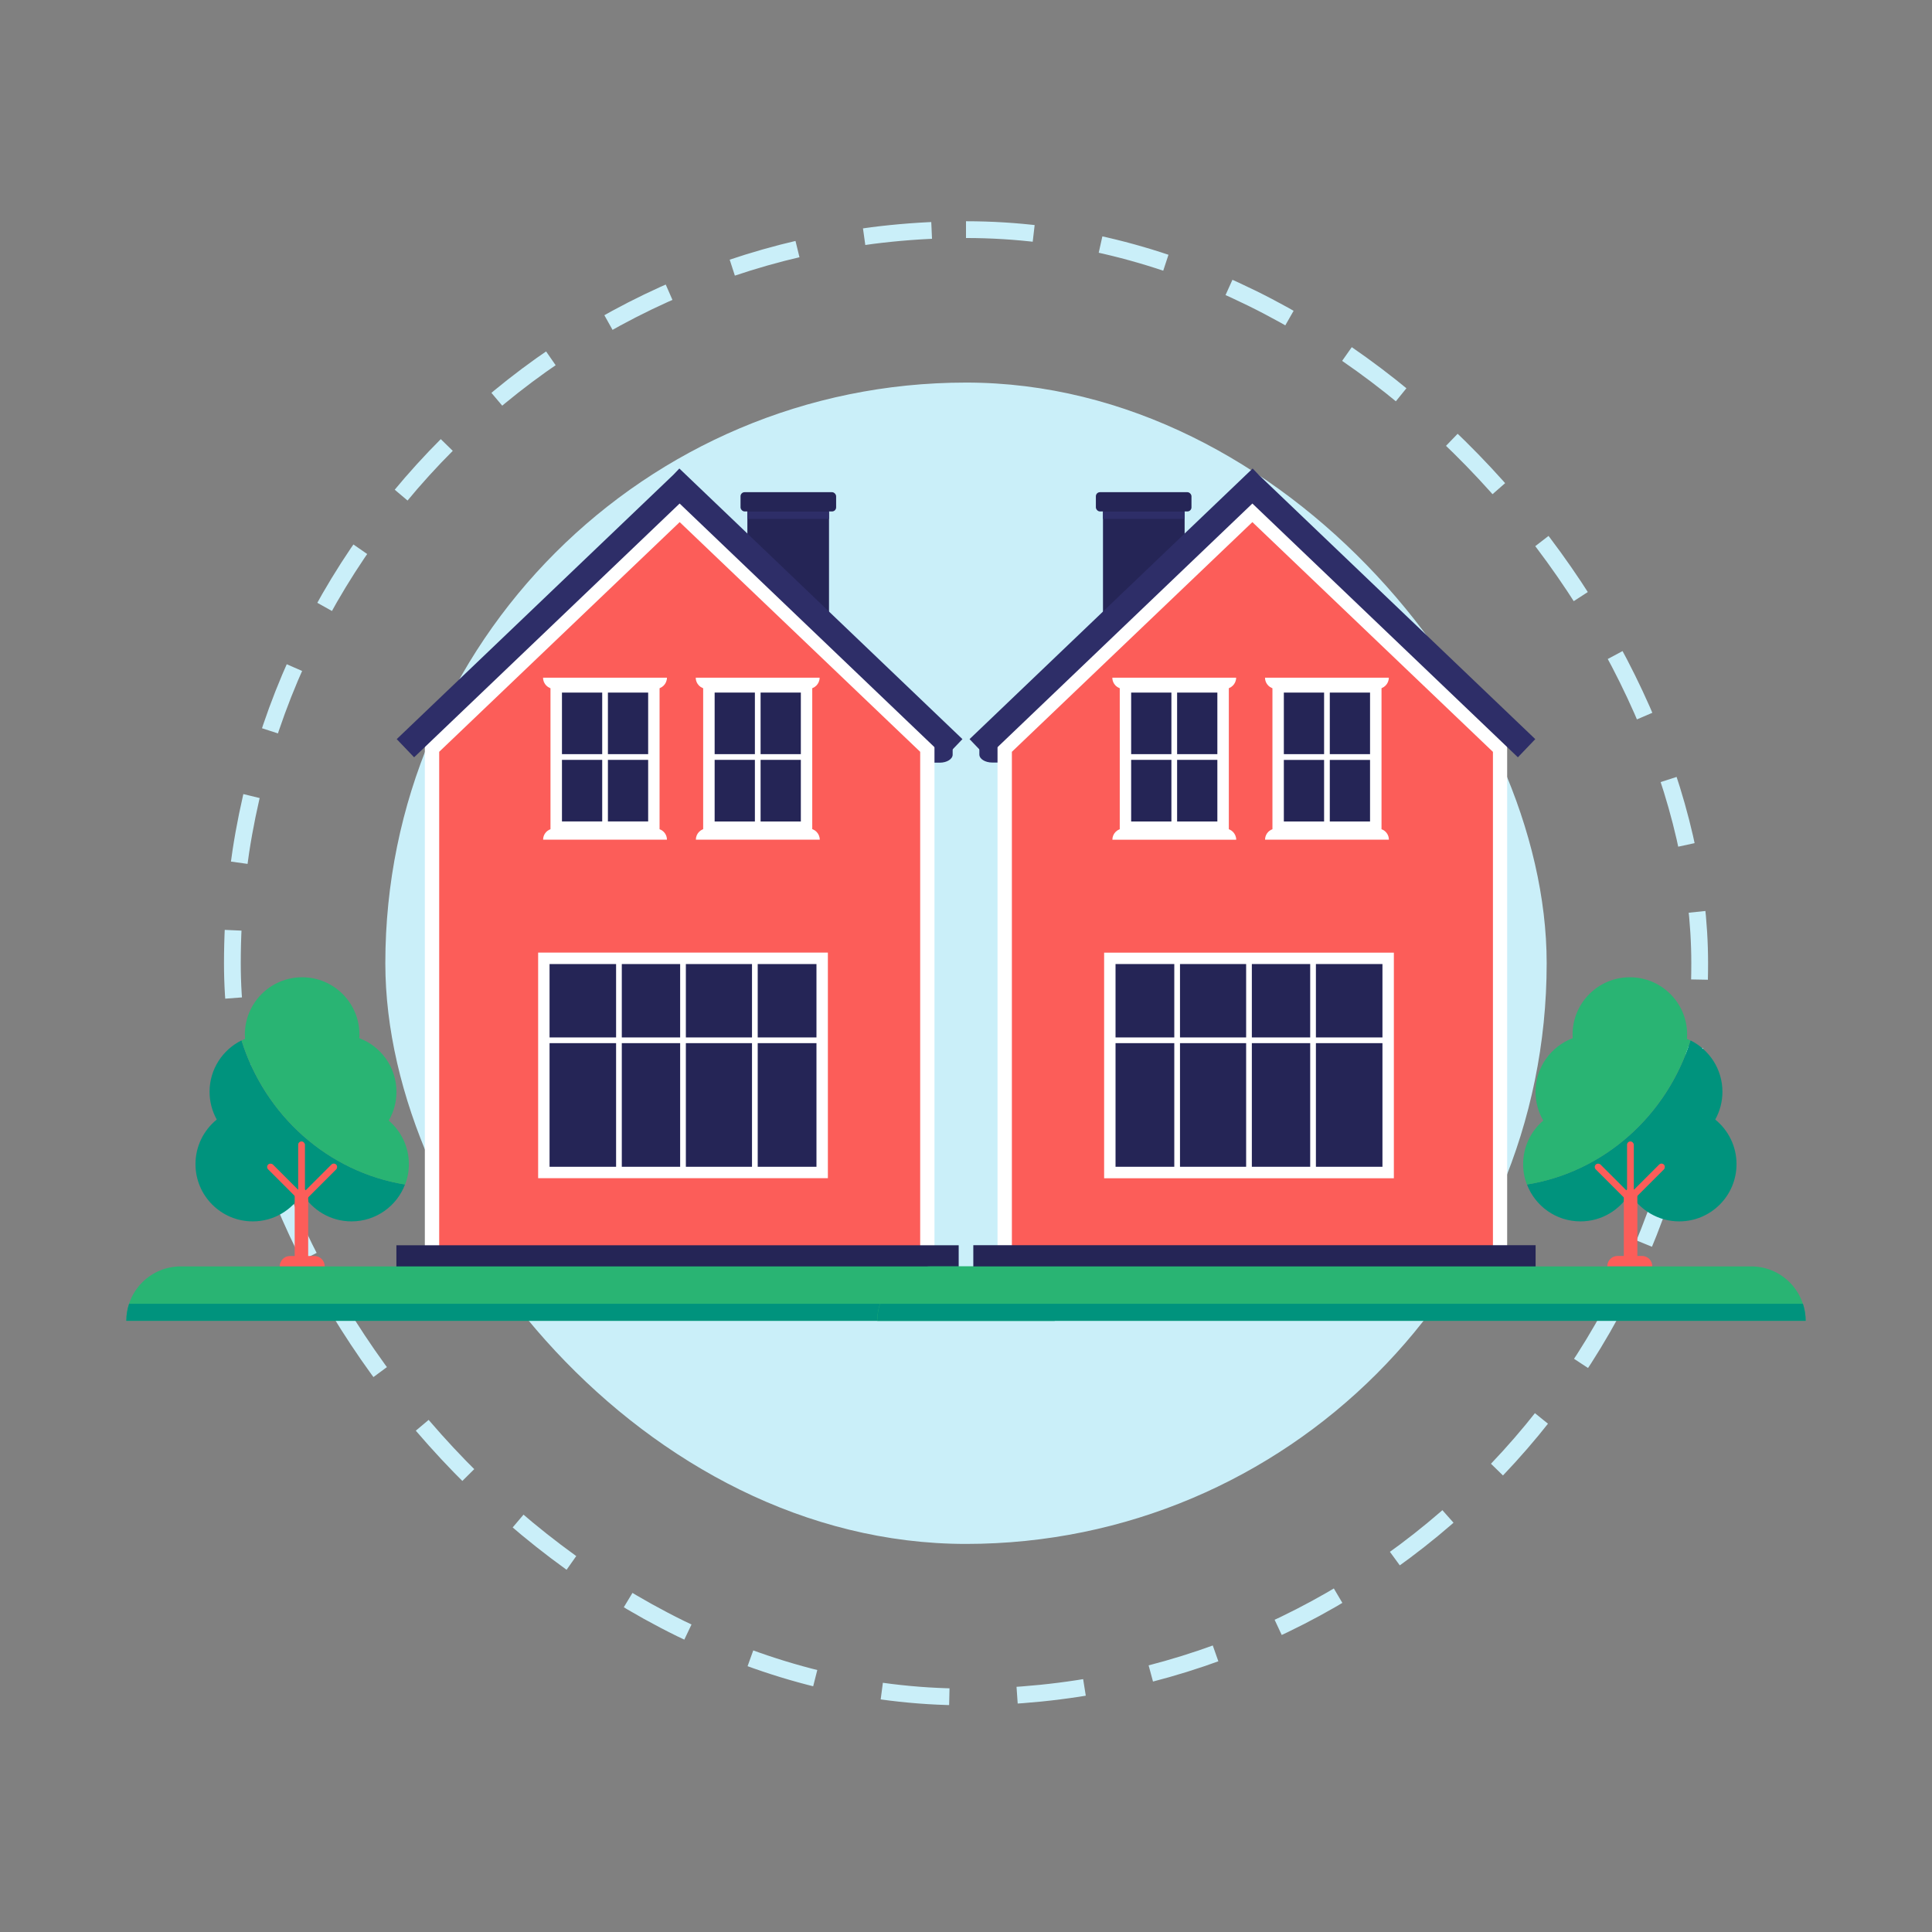 <?xml version="1.0" encoding="UTF-8"?><svg id="Layer_1" xmlns="http://www.w3.org/2000/svg" viewBox="0 0 288 288"><rect x="0" y="0" width="288" height="288" fill="#808080" stroke="none"/><defs><style>.cls-1,.cls-2{fill:none;}.cls-3{fill:#00937d;}.cls-4{fill:#fff;}.cls-5,.cls-6{fill:#fc5d59;}.cls-7{fill:#caeff9;}.cls-8{fill:#252556;}.cls-9{fill:#29b473;}.cls-10{fill:#2e2e68;}.cls-6{stroke:#fff;stroke-linecap:round;stroke-linejoin:round;stroke-width:1.3px;}.cls-2{stroke:#caeff9;stroke-dasharray:0 0 10.11 10.11;stroke-miterlimit:10;stroke-width:2.5px;}</style></defs><g><rect class="cls-7" x="57.44" y="57.03" width="173.12" height="173.12" rx="86.56" ry="86.56"/><rect class="cls-2" x="34.64" y="34.23" width="218.73" height="218.73" rx="109.36" ry="109.36"/></g><g><g><g><g><path class="cls-1" d="M134.67,132.01c.37,.51,1.19,.86,2.14,.86h1.9v.9c0,.66-.86,1.2-1.92,1.2h-3.3c-1.06,0-1.92-.54-1.92-1.2v-.9h.98c.95,0,1.77-.35,2.14-.86Z"/><path class="cls-1" d="M127.1,132.01c.37,.51,1.19,.86,2.14,.86h1.9v.9c0,.66-.86,1.2-1.92,1.2h-3.3c-1.06,0-1.92-.54-1.92-1.2v-.9h.98c.95,0,1.77-.35,2.14-.86Z"/><path class="cls-1" d="M127.32,131.4v-.9h1.9c.95,0,1.77-.35,2.14-.86,.37,.51,1.19,.86,2.14,.86h.97v.9c0,.66-.86,1.2-1.92,1.2h-3.3c-1.06,0-1.92-.54-1.92-1.2Z"/><path class="cls-1" d="M133.48,111.58h.97v.9c0,.66-.86,1.2-1.92,1.2h-3.3c-1.06,0-1.92-.54-1.92-1.2v-.9h1.9c.95,0,1.77-.35,2.14-.86,.37,.51,1.19,.86,2.14,.86Z"/><path class="cls-1" d="M141.05,111.58h.98v.9c0,.66-.86,1.2-1.92,1.2h-3.3c-1.06,0-1.92-.54-1.92-1.2v-.9h1.9c.95,0,1.77-.35,2.14-.86,.37,.51,1.19,.86,2.14,.86Z"/><path class="cls-1" d="M136.78,111.32h-3.3c-1.06,0-1.92-.54-1.92-1.2v-.9h.98c.95,0,1.77-.35,2.14-.86,.37,.51,1.19,.86,2.14,.86h1.9v.9c0,.66-.86,1.2-1.92,1.2Z"/><path class="cls-1" d="M129.24,123.41h1.9v.9c0,.66-.86,1.2-1.92,1.2h-3.3c-1.06,0-1.92-.54-1.92-1.2v-.9h.98c.95,0,1.77-.35,2.14-.86,.37,.51,1.19,.86,2.14,.86Z"/><path class="cls-1" d="M133.48,116.31h.97v.9c0,.66-.86,1.2-1.92,1.2h-3.3c-1.06,0-1.92-.54-1.92-1.2v-.9h1.9c.95,0,1.77-.35,2.14-.86,.37,.51,1.19,.86,2.14,.86Z"/><path class="cls-1" d="M129.24,118.68h1.9v.9c0,.66-.86,1.2-1.92,1.2h-3.3c-1.06,0-1.92-.54-1.92-1.2v-.9h.98c.95,0,1.77-.35,2.14-.86,.37,.51,1.19,.86,2.14,.86Z"/><path class="cls-1" d="M127.32,126.67v-.9h1.9c.95,0,1.77-.35,2.14-.86,.37,.51,1.19,.86,2.14,.86h.97v.9c0,.66-.86,1.2-1.92,1.2h-3.3c-1.06,0-1.92-.54-1.92-1.2Z"/><path class="cls-1" d="M136.78,130.24h-3.3c-1.06,0-1.92-.54-1.92-1.2v-.9h.98c.95,0,1.77-.35,2.14-.86,.37,.51,1.19,.86,2.14,.86h1.9v.9c0,.66-.86,1.2-1.92,1.2Z"/><path class="cls-1" d="M127.32,121.94v-.9h1.9c.95,0,1.77-.35,2.14-.86,.37,.51,1.19,.86,2.14,.86h.97v.9c0,.66-.86,1.2-1.92,1.2h-3.3c-1.06,0-1.92-.54-1.92-1.2Z"/><path class="cls-1" d="M138.92,134.37c.24,.32,.65,.58,1.17,.73h-2.33c.51-.15,.93-.41,1.17-.73Z"/><path class="cls-1" d="M129.24,128.14h1.9v.9c0,.66-.86,1.2-1.92,1.2h-3.3c-1.06,0-1.92-.54-1.92-1.2v-.9h.98c.95,0,1.77-.35,2.14-.86,.37,.51,1.19,.86,2.14,.86Z"/><path class="cls-1" d="M123.78,134.37c.24,.32,.65,.58,1.17,.73h-2.33c.51-.15,.93-.41,1.17-.73Z"/><path class="cls-1" d="M131.35,134.37c.24,.32,.65,.58,1.17,.73h-2.33c.51-.15,.93-.41,1.17-.73Z"/><path class="cls-1" d="M134.67,117.82c.37,.51,1.19,.86,2.14,.86h1.9v.9c0,.66-.86,1.2-1.92,1.2h-3.3c-1.06,0-1.92-.54-1.92-1.2v-.9h.98c.95,0,1.77-.35,2.14-.86Z"/><path class="cls-1" d="M136.78,125.51h-3.3c-1.06,0-1.92-.54-1.92-1.2v-.9h.98c.95,0,1.77-.35,2.14-.86,.37,.51,1.19,.86,2.14,.86h1.9v.9c0,.66-.86,1.2-1.92,1.2Z"/><path class="cls-1" d="M119.75,131.4v-.9h1.9c.95,0,1.77-.35,2.14-.86,.37,.51,1.19,.86,2.14,.86h.98v.9c0,.66-.86,1.2-1.92,1.2h-3.3c-1.06,0-1.92-.54-1.92-1.2Z"/><path class="cls-1" d="M136.78,116.05h-3.3c-1.06,0-1.92-.54-1.92-1.2v-.9h.98c.95,0,1.77-.35,2.14-.86,.37,.51,1.19,.86,2.14,.86h1.9v.9c0,.66-.86,1.2-1.92,1.2Z"/><path class="cls-1" d="M123.56,119.58c0,.5-.5,.93-1.2,1.11l1.01-2.01h.19v.9Z"/><path class="cls-1" d="M126.89,116.31v.9c0,.66-.86,1.2-1.92,1.2h-1.46s1.17-2.32,1.17-2.32c.36,.14,.79,.23,1.24,.23h.98Z"/><path class="cls-1" d="M125.97,113.5l.92-1.84v.82c0,.43-.37,.81-.92,1.02Z"/><path class="cls-1" d="M127.1,113.09c.37,.51,1.19,.86,2.14,.86h1.9v.9c0,.66-.86,1.2-1.92,1.2h-3.3c-.41,0-.8-.08-1.11-.22l.99-1.97c.58-.14,1.05-.41,1.31-.76Z"/><path class="cls-1" d="M123.56,123.41v.9c0,.66-.86,1.2-1.92,1.2h-1.7s1.08-2.16,1.08-2.16c.2,.04,.42,.06,.64,.06h1.9Z"/><path class="cls-1" d="M123.78,120.18c.37,.51,1.19,.86,2.14,.86h.98v.9c0,.66-.86,1.2-1.92,1.2h-3.3c-.18,0-.35-.02-.51-.05l1.05-2.1c.7-.11,1.28-.41,1.57-.81Z"/><path class="cls-1" d="M142.03,107.75c0,.66-.86,1.2-1.92,1.2h-3.3c-1.06,0-1.92-.54-1.92-1.2v-1.03s0,0,0-.01h7.15s0,0,0,.01v1.03Z"/><path class="cls-1" d="M131.13,109.22v.9c0,.66-.86,1.2-1.92,1.2h-2.15s1.13-2.25,1.13-2.25c.31,.1,.67,.16,1.04,.16h1.9Z"/><path class="cls-1" d="M134.46,107.75c0,.66-.86,1.2-1.92,1.2h-3.3c-.33,0-.64-.06-.91-.15l1.05-2.09h5.09s0,0,0,.01v1.03Z"/><path class="cls-1" d="M116.21,134.37c.24,.32,.65,.58,1.17,.73h-2.24l.02-.03c.47-.15,.84-.39,1.06-.69Z"/><path class="cls-1" d="M119.3,126.79c-.03,.17-.11,.33-.23,.47l.23-.47Z"/><path class="cls-1" d="M116.42,132.87h.98c.95,0,1.77-.35,2.14-.86,.37,.51,1.19,.86,2.14,.86h1.9v.9c0,.66-.86,1.2-1.92,1.2h-3.3c-1.06,0-1.92-.54-1.92-1.2v-.9Z"/><path class="cls-1" d="M123.78,124.91c.37,.51,1.19,.86,2.14,.86h.98v.9c0,.66-.86,1.2-1.92,1.2h-3.3c-1.06,0-1.92-.54-1.92-1.2v-.77l.06-.13h1.83c.95,0,1.77-.35,2.14-.86Z"/><path class="cls-1" d="M115.35,134.66l.64-1.28v.39c0,.35-.25,.67-.64,.89Z"/><path class="cls-1" d="M119.53,127.28c.37,.51,1.19,.86,2.14,.86h1.9v.9c0,.66-.86,1.2-1.92,1.2h-3.3c-.26,0-.5-.03-.73-.09l1.15-2.29c.33-.15,.6-.35,.77-.58Z"/><path class="cls-1" d="M119.32,130.5v.9c0,.66-.86,1.2-1.92,1.2h-1.01s1.11-2.2,1.11-2.2c.27,.07,.55,.11,.86,.11h.98Z"/><path class="cls-10" d="M127.1,127.28c.37,.51,1.19,.86,2.14,.86h1.9v.9c0,.66-.86,1.2-1.92,1.2h-3.3c-1.06,0-1.92-.54-1.92-1.2v-.9h.98c.95,0,1.77-.35,2.14-.86Zm11.6-2.97c0,.66-.86,1.2-1.92,1.2h-3.3c-1.06,0-1.92-.54-1.92-1.2v-.9h.98c.95,0,1.77-.35,2.14-.86,.37,.51,1.19,.86,2.14,.86h1.9v.9Zm-9.47-1.16c-1.06,0-1.92-.54-1.92-1.2v-.9h1.9c.95,0,1.77-.35,2.14-.86,.37,.51,1.19,.86,2.14,.86h.97v.9c0,.66-.86,1.2-1.92,1.2h-3.3Zm2.32-4.46h.98c.95,0,1.77-.35,2.14-.86,.37,.51,1.19,.86,2.14,.86h1.9v.9c0,.66-.86,1.2-1.92,1.2h-3.3c-1.06,0-1.92-.54-1.92-1.2v-.9Zm5.22-2.63h-3.3c-1.06,0-1.92-.54-1.92-1.2v-.9h.98c.95,0,1.77-.35,2.14-.86,.37,.51,1.19,.86,2.14,.86h1.9v.9c0,.66-.86,1.2-1.92,1.2Zm1.92,12.99c0,.66-.86,1.2-1.92,1.2h-3.3c-1.06,0-1.92-.54-1.92-1.2v-.9h.98c.95,0,1.77-.35,2.14-.86,.37,.51,1.19,.86,2.14,.86h1.9v.9Zm-9.47-1.16c-1.06,0-1.92-.54-1.92-1.2v-.9h1.9c.95,0,1.77-.35,2.14-.86,.37,.51,1.19,.86,2.14,.86h.97v.9c0,.66-.86,1.2-1.92,1.2h-3.3Zm-2.14-5.33c.37,.51,1.19,.86,2.14,.86h1.9v.9c0,.66-.86,1.2-1.92,1.2h-3.3c-1.06,0-1.92-.54-1.92-1.2v-.9h.98c.95,0,1.77-.35,2.14-.86Zm0-4.73c.37,.51,1.19,.86,2.14,.86h1.9v.9c0,.66-.86,1.2-1.92,1.2h-3.3c-1.06,0-1.92-.54-1.92-1.2v-.9h.98c.95,0,1.77-.35,2.14-.86Zm4.24-2.37c.37,.51,1.19,.86,2.14,.86h.97v.9c0,.66-.86,1.2-1.92,1.2h-3.3c-1.06,0-1.92-.54-1.92-1.2v-.9h1.9c.95,0,1.77-.35,2.14-.86Zm0-4.73c.37,.51,1.19,.86,2.14,.86h.97v.9c0,.66-.86,1.2-1.92,1.2h-3.3c-1.06,0-1.92-.54-1.92-1.2v-.9h1.9c.95,0,1.77-.35,2.14-.86Zm7.36-.61c0,.66-.86,1.2-1.92,1.2h-3.3c-1.06,0-1.92-.54-1.92-1.2v-.9h.98c.95,0,1.77-.35,2.14-.86,.37,.51,1.19,.86,2.14,.86h1.9v.9Zm.21,.61c.37,.51,1.19,.86,2.14,.86h.98v.9c0,.66-.86,1.2-1.92,1.2h-3.3c-1.06,0-1.92-.54-1.92-1.2v-.9h1.9c.95,0,1.77-.35,2.14-.86Zm-7.36,22.15h.98c.95,0,1.77-.35,2.14-.86,.37,.51,1.19,.86,2.14,.86h1.9v.9c0,.66-.86,1.2-1.92,1.2h-3.3c-1.06,0-1.92-.54-1.92-1.2v-.9Zm-2.32-.27c-1.06,0-1.92-.54-1.92-1.2v-.9h1.9c.95,0,1.77-.35,2.14-.86,.37,.51,1.19,.86,2.14,.86h.97v.9c0,.66-.86,1.2-1.92,1.2h-3.3Zm-5.25,.27h.98c.95,0,1.77-.35,2.14-.86,.37,.51,1.19,.86,2.14,.86h1.9v.9c0,.66-.86,1.2-1.92,1.2h-3.3c-1.06,0-1.92-.54-1.92-1.2v-.9Zm-2.32-.27c-1.06,0-1.92-.54-1.92-1.2v-.9h1.9c.95,0,1.77-.35,2.14-.86,.37,.51,1.19,.86,2.14,.86h.98v.9c0,.66-.86,1.2-1.92,1.2h-3.3Zm-5.25,1.16v-.9h.98c.95,0,1.77-.35,2.14-.86,.37,.51,1.19,.86,2.14,.86h1.9v.9c0,.66-.86,1.2-1.92,1.2h-3.3c-1.06,0-1.92-.54-1.92-1.2Z"/></g><g><g><polygon class="cls-8" points="111.41 80.67 123.58 92.16 123.58 74.94 111.41 74.94 111.41 80.67"/><rect class="cls-10" x="111.41" y="76.26" width="12.17" height="1.1" transform="translate(234.99 153.62) rotate(180)"/></g><rect class="cls-8" x="110.39" y="73.37" width="14.25" height="2.87" rx=".61" ry=".61" transform="translate(235.03 149.61) rotate(180)"/></g><g><g><g><polygon class="cls-6" points="64.4 111.61 64.4 187.12 138.24 187.12 138.24 111.61 101.32 76.36 64.4 111.61"/><path class="cls-4" d="M139.3,188.18H63.33V111.16l37.99-36.27,37.98,36.27v77.03Zm-73.84-2.13h71.71V112.07l-35.85-34.24-35.85,34.24v73.98Z"/></g><g><rect class="cls-8" x="81.07" y="142.86" width="41.7" height="32.27"/><g><path class="cls-4" d="M123.41,175.63h-43.19v-33.63h43.19v33.63Zm-41.49-1.7h39.79v-30.22h-39.79v30.22Z"/><rect class="cls-4" x="81.07" y="154.65" width="41.49" height=".85"/><rect class="cls-4" x="101.39" y="142.86" width=".85" height="31.92"/><rect class="cls-4" x="112.1" y="142.86" width=".85" height="31.92"/><rect class="cls-4" x="91.84" y="142.86" width=".85" height="31.92"/></g></g><g><rect class="cls-8" x="82.91" y="102.39" width="14.55" height="20.92"/><path class="cls-4" d="M80.96,101.02h18.46c0,.92-.75,1.67-1.67,1.67h-15.13c-.92,0-1.67-.75-1.67-1.67h0Z"/><path class="cls-4" d="M98.32,123.61v-22.08h-16.26v22.08c-.64,.23-1.1,.84-1.1,1.56h18.46c0-.72-.46-1.33-1.1-1.56Zm-14.55-10.34h6v9.18h-6v-9.18Zm6.85,0h6v9.18h-6v-9.18Zm6-.85h-6v-9.18h6v9.18Zm-6.85-9.18v9.18h-6v-9.18h6Z"/></g><g><g><rect class="cls-8" x="105.68" y="102.39" width="14.55" height="20.92"/><g><path class="cls-4" d="M121.08,124.16h-16.26v-22.63h16.26v22.63Zm-14.55-1.7h12.85v-19.22h-12.85v19.22Z"/><rect class="cls-4" x="105.68" y="112.42" width="14.55" height=".85"/><rect class="cls-4" x="112.53" y="102.39" width=".85" height="20.92"/></g></g><path class="cls-4" d="M103.72,101.02h18.46c0,.92-.75,1.67-1.67,1.67h-15.13c-.92,0-1.67-.75-1.67-1.67h0Z"/><path class="cls-4" d="M103.72,123.51h18.46c0,.92-.75,1.67-1.67,1.67h-15.13c-.92,0-1.67-.75-1.67-1.67h0Z" transform="translate(225.91 248.68) rotate(180)"/></g></g><polygon class="cls-10" points="143.47 110.18 101.27 69.84 100.39 70.76 59.14 110.18 61.73 112.89 101.31 75.06 140.88 112.89 143.47 110.18"/><rect class="cls-8" x="59.09" y="185.63" width="83.82" height="3.84"/></g><g><path class="cls-9" d="M26.94,188.78h122.17c4.48,0,8.11,3.64,8.11,8.11H18.83c0-4.48,3.64-8.11,8.11-8.11Z"/><path class="cls-3" d="M156.81,194.35H19.24c-.26,.8-.41,1.65-.41,2.54H157.22c0-.89-.15-1.74-.41-2.54Z"/></g></g><g><g><path class="cls-3" d="M36,155.09c-2.82,1.4-4.76,4.3-4.76,7.66,0,1.5,.39,2.91,1.07,4.14-1.93,1.57-3.17,3.96-3.17,6.64,0,4.72,3.82,8.54,8.54,8.54,3.13,0,5.87-1.69,7.36-4.21,1.49,2.52,4.22,4.21,7.36,4.21,3.65,0,6.76-2.29,7.98-5.51-11.5-1.85-20.89-10.3-24.38-21.47Z"/><path class="cls-9" d="M57.95,167.04c.73-1.26,1.15-2.72,1.15-4.28,0-3.66-2.3-6.78-5.54-8,.01-.18,.02-.36,.02-.54,0-4.72-3.82-8.54-8.54-8.54s-8.54,3.82-8.54,8.54c0,.22,.01,.43,.03,.65-.18,.07-.35,.15-.52,.24,3.5,11.17,12.88,19.62,24.38,21.47,.36-.94,.56-1.97,.56-3.04,0-2.6-1.16-4.92-2.99-6.49Z"/></g><g><path class="cls-5" d="M43.23,187.23h3.64c.85,0,1.53,.69,1.53,1.53h-6.7c0-.85,.69-1.53,1.53-1.53Z"/><g><path class="cls-5" d="M44.93,177.18h0c.55,0,1.01,.45,1.01,1.01v9.9h-2.01v-9.9c0-.55,.45-1.01,1.01-1.01Z"/><rect class="cls-5" x="44.45" y="170.15" width="1.01" height="8.23" rx=".5" ry=".5"/><rect class="cls-5" x="46.7" y="172.4" width="1.01" height="8.23" rx=".5" ry=".5" transform="translate(138.64 18.32) rotate(45)"/><rect class="cls-5" x="42.38" y="172.4" width="1.01" height="8.23" rx=".5" ry=".5" transform="translate(198.02 271) rotate(135)"/></g></g></g></g><g><g><g><path class="cls-1" d="M153.33,132.01c-.37,.51-1.19,.86-2.14,.86h-1.9v.9c0,.66,.86,1.2,1.92,1.2h3.3c1.06,0,1.92-.54,1.92-1.2v-.9h-.98c-.95,0-1.77-.35-2.14-.86Z"/><path class="cls-1" d="M160.9,132.01c-.37,.51-1.19,.86-2.14,.86h-1.9v.9c0,.66,.86,1.2,1.92,1.2h3.3c1.06,0,1.92-.54,1.92-1.2v-.9h-.98c-.95,0-1.77-.35-2.14-.86Z"/><path class="cls-1" d="M160.68,131.4v-.9h-1.9c-.95,0-1.77-.35-2.14-.86-.37,.51-1.19,.86-2.14,.86h-.97s0,.9,0,.9c0,.66,.86,1.2,1.92,1.2h3.3c1.06,0,1.92-.54,1.92-1.2Z"/><path class="cls-1" d="M154.52,111.58h-.97s0,.9,0,.9c0,.66,.86,1.2,1.92,1.2h3.3c1.06,0,1.92-.54,1.92-1.2v-.9h-1.9c-.95,0-1.77-.35-2.14-.86-.37,.51-1.19,.86-2.14,.86Z"/><path class="cls-1" d="M146.95,111.58h-.98v.9c0,.66,.86,1.2,1.92,1.2h3.3c1.06,0,1.92-.54,1.92-1.2v-.9h-1.9c-.95,0-1.77-.35-2.14-.86-.37,.51-1.19,.86-2.14,.86Z"/><path class="cls-1" d="M151.22,111.32h3.3c1.06,0,1.92-.54,1.92-1.2v-.9h-.98c-.95,0-1.77-.35-2.14-.86-.37,.51-1.19,.86-2.14,.86h-1.9v.9c0,.66,.86,1.2,1.92,1.2Z"/><path class="cls-1" d="M158.76,123.41h-1.9v.9c0,.66,.86,1.2,1.92,1.2h3.3c1.06,0,1.92-.54,1.92-1.2v-.9h-.98c-.95,0-1.77-.35-2.14-.86-.37,.51-1.19,.86-2.14,.86Z"/><path class="cls-1" d="M154.52,116.31h-.97s0,.9,0,.9c0,.66,.86,1.2,1.92,1.2h3.3c1.06,0,1.92-.54,1.92-1.2v-.9s-1.9,0-1.9,0c-.95,0-1.77-.35-2.14-.86-.37,.51-1.19,.86-2.14,.86Z"/><path class="cls-1" d="M158.76,118.68h-1.9v.9c0,.66,.86,1.2,1.92,1.2h3.3c1.06,0,1.92-.54,1.92-1.2v-.9h-.98c-.95,0-1.77-.35-2.14-.86-.37,.51-1.19,.86-2.14,.86Z"/><path class="cls-1" d="M160.68,126.67v-.9h-1.9c-.95,0-1.77-.35-2.14-.86-.37,.51-1.19,.86-2.14,.86h-.97v.9c0,.66,.86,1.2,1.92,1.2h3.3c1.06,0,1.92-.54,1.92-1.2Z"/><path class="cls-1" d="M151.22,130.24h3.3c1.06,0,1.92-.54,1.92-1.2v-.9h-.98c-.95,0-1.77-.35-2.14-.86-.37,.51-1.19,.86-2.14,.86h-1.9v.9c0,.66,.86,1.2,1.92,1.2Z"/><path class="cls-1" d="M160.68,121.94v-.9h-1.9c-.95,0-1.77-.35-2.14-.86-.37,.51-1.19,.86-2.14,.86h-.97s0,.9,0,.9c0,.66,.86,1.2,1.92,1.2h3.3c1.06,0,1.92-.54,1.92-1.2Z"/><path class="cls-1" d="M149.08,134.37c-.24,.32-.65,.58-1.17,.73h2.33c-.51-.15-.93-.41-1.17-.73Z"/><path class="cls-1" d="M158.76,128.14h-1.9v.9c0,.66,.86,1.2,1.92,1.2h3.3c1.06,0,1.92-.54,1.92-1.2v-.9h-.98c-.95,0-1.77-.35-2.14-.86-.37,.51-1.19,.86-2.14,.86Z"/><path class="cls-1" d="M164.22,134.37c-.24,.32-.65,.58-1.17,.73h2.33c-.51-.15-.93-.41-1.17-.73Z"/><path class="cls-1" d="M156.65,134.37c-.24,.32-.65,.58-1.17,.73h2.33c-.51-.15-.93-.41-1.17-.73Z"/><path class="cls-1" d="M153.33,117.82c-.37,.51-1.19,.86-2.14,.86h-1.9v.9c0,.66,.86,1.2,1.92,1.2h3.3c1.06,0,1.92-.54,1.92-1.2v-.9h-.98c-.95,0-1.77-.35-2.14-.86Z"/><path class="cls-1" d="M151.22,125.51h3.3c1.06,0,1.92-.54,1.92-1.2v-.9h-.98c-.95,0-1.77-.35-2.14-.86-.37,.51-1.19,.86-2.14,.86h-1.9v.9c0,.66,.86,1.2,1.92,1.2Z"/><path class="cls-1" d="M168.25,131.4v-.9h-1.9c-.95,0-1.77-.35-2.14-.86-.37,.51-1.19,.86-2.14,.86h-.98v.9c0,.66,.86,1.2,1.92,1.2h3.3c1.06,0,1.92-.54,1.92-1.2Z"/><path class="cls-1" d="M151.22,116.05h3.3c1.06,0,1.92-.54,1.92-1.2v-.9h-.98c-.95,0-1.77-.35-2.14-.86-.37,.51-1.19,.86-2.14,.86h-1.9v.9c0,.66,.86,1.2,1.92,1.2Z"/><path class="cls-1" d="M164.44,119.58c0,.5,.5,.93,1.2,1.11l-1.01-2.01h-.19s0,.9,0,.9Z"/><path class="cls-1" d="M161.11,116.31v.9c0,.66,.86,1.2,1.92,1.2h1.46l-1.17-2.32c-.36,.14-.79,.23-1.24,.23h-.98Z"/><path class="cls-1" d="M162.03,113.5l-.92-1.84v.82c0,.43,.37,.81,.92,1.02Z"/><path class="cls-1" d="M160.9,113.09c-.37,.51-1.19,.86-2.14,.86h-1.9v.9c0,.66,.86,1.2,1.92,1.2h3.3c.41,0,.8-.08,1.11-.22l-.99-1.97c-.58-.14-1.05-.41-1.31-.76Z"/><path class="cls-1" d="M164.44,123.41v.9c0,.66,.86,1.2,1.92,1.2h1.7l-1.08-2.16c-.2,.04-.42,.06-.64,.06h-1.9Z"/><path class="cls-1" d="M164.22,120.18c-.37,.51-1.19,.86-2.14,.86h-.98v.9c0,.66,.86,1.2,1.92,1.2h3.3c.18,0,.35-.02,.51-.05l-1.05-2.1c-.7-.11-1.28-.41-1.57-.81Z"/><path class="cls-1" d="M145.97,107.75c0,.66,.86,1.2,1.92,1.2h3.3c1.06,0,1.92-.54,1.92-1.2v-1.03s0,0,0-.01h-7.15s0,0,0,.01v1.03Z"/><path class="cls-1" d="M156.87,109.22v.9c0,.66,.86,1.2,1.92,1.2h2.15l-1.13-2.25c-.31,.1-.67,.16-1.04,.16h-1.9Z"/><path class="cls-1" d="M153.54,107.75c0,.66,.86,1.2,1.92,1.2h3.3c.33,0,.64-.06,.91-.15l-1.05-2.09h-5.09s0,0,0,.01v1.03Z"/><path class="cls-1" d="M171.79,134.37c-.24,.32-.65,.58-1.17,.73h2.24l-.02-.03c-.47-.15-.84-.39-1.06-.69Z"/><path class="cls-1" d="M168.7,126.79c.03,.17,.11,.33,.23,.47l-.23-.47Z"/><path class="cls-1" d="M171.58,132.87h-.98c-.95,0-1.77-.35-2.14-.86-.37,.51-1.19,.86-2.14,.86h-1.9v.9c0,.66,.86,1.2,1.92,1.2h3.3c1.06,0,1.92-.54,1.92-1.2v-.9Z"/><path class="cls-1" d="M164.22,124.91c-.37,.51-1.19,.86-2.14,.86h-.98v.9c0,.66,.86,1.2,1.92,1.2h3.3c1.06,0,1.92-.54,1.92-1.2v-.77l-.06-.13h-1.83c-.95,0-1.77-.35-2.14-.86Z"/><path class="cls-1" d="M172.65,134.66l-.64-1.28v.39c0,.35,.25,.67,.64,.89Z"/><path class="cls-1" d="M168.47,127.28c-.37,.51-1.19,.86-2.14,.86h-1.9s0,.9,0,.9c0,.66,.86,1.2,1.92,1.2h3.3c.26,0,.5-.03,.73-.09l-1.15-2.29c-.33-.15-.6-.35-.77-.58Z"/><path class="cls-1" d="M168.68,130.5v.9c0,.66,.86,1.2,1.92,1.2h1.01l-1.11-2.2c-.27,.07-.55,.11-.86,.11h-.98Z"/><path class="cls-10" d="M163.03,128.14h.98v.9c0,.66-.86,1.2-1.92,1.2h-3.3c-1.06,0-1.92-.54-1.92-1.2v-.9h1.9c.95,0,1.77-.35,2.14-.86,.37,.51,1.19,.86,2.14,.86Zm-13.74-4.73h1.9c.95,0,1.77-.35,2.14-.86,.37,.51,1.19,.86,2.14,.86h.98s0,.9,0,.9c0,.66-.86,1.2-1.92,1.2h-3.3c-1.06,0-1.92-.54-1.92-1.2v-.9Zm6.17-.27c-1.06,0-1.92-.54-1.92-1.2v-.9h.97c.95,0,1.77-.35,2.14-.86,.37,.51,1.19,.86,2.14,.86h1.9v.9c0,.66-.86,1.2-1.92,1.2h-3.3Zm.98-3.57c0,.66-.86,1.2-1.92,1.2h-3.3c-1.06,0-1.92-.54-1.92-1.2v-.9h1.9c.95,0,1.77-.35,2.14-.86,.37,.51,1.19,.86,2.14,.86h.98s0,.9,0,.9Zm-7.14-4.73v-.9h1.9c.95,0,1.77-.35,2.14-.86,.37,.51,1.19,.86,2.14,.86h.98v.9c0,.66-.86,1.2-1.92,1.2h-3.3c-1.06,0-1.92-.54-1.92-1.2Zm0,13.29h1.9c.95,0,1.77-.35,2.14-.86,.37,.51,1.19,.86,2.14,.86h.98v.9c0,.66-.86,1.2-1.92,1.2h-3.3c-1.06,0-1.92-.54-1.92-1.2v-.9Zm6.17-.27c-1.06,0-1.92-.54-1.92-1.2v-.9s.97,0,.97,0c.95,0,1.77-.35,2.14-.86,.37,.51,1.19,.86,2.14,.86h1.9s0,.9,0,.9c0,.66-.86,1.2-1.92,1.2h-3.3Zm7.57-4.46h.98v.9c0,.66-.86,1.2-1.92,1.2h-3.3c-1.06,0-1.92-.54-1.92-1.2v-.9s1.9,0,1.9,0c.95,0,1.77-.35,2.14-.86,.37,.51,1.19,.86,2.14,.86Zm0-4.73h.98v.9c0,.66-.86,1.2-1.92,1.2h-3.3c-1.06,0-1.92-.54-1.92-1.2v-.9h1.9c.95,0,1.77-.35,2.14-.86,.37,.51,1.19,.86,2.14,.86Zm-4.24-2.37h1.9v.9c0,.66-.86,1.2-1.92,1.2h-3.3c-1.06,0-1.92-.54-1.92-1.2v-.9h.97c.95,0,1.77-.35,2.14-.86,.37,.51,1.19,.86,2.14,.86Zm0-4.73h1.9v.9c0,.66-.86,1.2-1.92,1.2h-3.3c-1.06,0-1.92-.54-1.92-1.2v-.9h.97c.95,0,1.77-.35,2.14-.86,.37,.51,1.19,.86,2.14,.86Zm-9.49-2.37h1.9c.95,0,1.77-.35,2.14-.86,.37,.51,1.19,.86,2.14,.86h.98v.9c0,.66-.86,1.2-1.92,1.2h-3.3c-1.06,0-1.92-.54-1.92-1.2v-.9Zm1.92,2.37h1.9v.9c0,.66-.86,1.2-1.92,1.2h-3.3c-1.06,0-1.92-.54-1.92-1.2v-.9h.98c.95,0,1.77-.35,2.14-.86,.37,.51,1.19,.86,2.14,.86Zm5.22,22.18c0,.66-.86,1.2-1.92,1.2h-3.3c-1.06,0-1.92-.54-1.92-1.2v-.9h1.9c.95,0,1.77-.35,2.14-.86,.37,.51,1.19,.86,2.14,.86h.98s0,.9,0,.9Zm-.98-1.16c-1.06,0-1.92-.54-1.92-1.2v-.9h.97c.95,0,1.77-.35,2.14-.86,.37,.51,1.19,.86,2.14,.86h1.9v.9c0,.66-.86,1.2-1.92,1.2h-3.3Zm8.55,1.16c0,.66-.86,1.2-1.92,1.2h-3.3c-1.06,0-1.92-.54-1.92-1.2v-.9h1.9c.95,0,1.77-.35,2.14-.86,.37,.51,1.19,.86,2.14,.86h.98v.9Zm-.98-1.16c-1.06,0-1.92-.54-1.92-1.2v-.9h.98c.95,0,1.77-.35,2.14-.86,.37,.51,1.19,.86,2.14,.86h1.9v.9c0,.66-.86,1.2-1.92,1.2h-3.3Zm6.62,2.36h-3.3c-1.06,0-1.92-.54-1.92-1.2v-.9h1.9c.95,0,1.77-.35,2.14-.86,.37,.51,1.19,.86,2.14,.86h.98v.9c0,.66-.86,1.2-1.92,1.2Z"/></g><g><g><polygon class="cls-8" points="176.59 80.67 164.42 92.16 164.42 74.94 176.59 74.94 176.59 80.67"/><rect class="cls-10" x="164.42" y="76.26" width="12.17" height="1.1"/></g><rect class="cls-8" x="163.36" y="73.37" width="14.25" height="2.87" rx=".61" ry=".61"/></g><g><g><g><polygon class="cls-6" points="223.6 111.61 223.6 187.12 149.76 187.12 149.76 111.61 186.68 76.36 223.6 111.61"/><path class="cls-4" d="M148.7,111.16l37.98-36.27,37.99,36.27v77.03h-75.97V111.16Zm73.84,.91l-35.85-34.24-35.85,34.24v73.98s71.71,0,71.71,0V112.07Z"/></g><g><rect class="cls-8" x="165.23" y="142.86" width="41.7" height="32.27" transform="translate(372.16 317.99) rotate(-180)"/><g><path class="cls-4" d="M164.59,142.01h43.19v33.63h-43.19v-33.63Zm41.49,1.7h-39.79s0,30.22,0,30.22h39.79s0-30.22,0-30.22Z"/><rect class="cls-4" x="165.44" y="154.65" width="41.49" height=".85"/><rect class="cls-4" x="185.76" y="142.86" width=".85" height="31.92"/><rect class="cls-4" x="175.05" y="142.86" width=".85" height="31.92"/><rect class="cls-4" x="195.31" y="142.86" width=".85" height="31.92"/></g></g><g><rect class="cls-8" x="190.54" y="102.39" width="14.55" height="20.92" transform="translate(395.62 225.7) rotate(-180)"/><path class="cls-4" d="M190.25,101.02h15.13c.92,0,1.67,.75,1.67,1.67h-18.46c0-.92,.75-1.67,1.67-1.67Z" transform="translate(395.62 203.71) rotate(-180)"/><path class="cls-4" d="M188.58,125.17h18.46c0-.72-.46-1.33-1.1-1.56v-22.08s-16.26,0-16.26,0v22.08c-.64,.23-1.1,.84-1.1,1.56Zm15.65-2.71h-6v-9.18h6v9.18Zm-6.85,0h-6v-9.18h6v9.18Zm-6-19.22h6v9.18h-6v-9.18Zm12.85,0v9.18h-6v-9.18h6Z"/></g><g><g><rect class="cls-8" x="167.77" y="102.39" width="14.55" height="20.92" transform="translate(350.09 225.7) rotate(-180)"/><g><path class="cls-4" d="M166.92,101.54h16.26v22.63h-16.26v-22.63Zm14.55,1.7h-12.85s0,19.22,0,19.22h12.85s0-19.22,0-19.22Z"/><rect class="cls-4" x="167.77" y="112.42" width="14.55" height=".85"/><rect class="cls-4" x="174.62" y="102.39" width=".85" height="20.92"/></g></g><path class="cls-4" d="M167.48,101.02h15.13c.92,0,1.67,.75,1.67,1.67h-18.46c0-.92,.75-1.67,1.67-1.67Z" transform="translate(350.09 203.71) rotate(-180)"/><path class="cls-4" d="M167.48,123.51h15.13c.92,0,1.67,.75,1.67,1.67h-18.46c0-.92,.75-1.67,1.67-1.67Z"/></g></g><polygon class="cls-10" points="144.53 110.18 186.73 69.84 187.61 70.76 228.86 110.18 226.27 112.89 186.69 75.06 147.12 112.89 144.53 110.18"/><rect class="cls-8" x="145.09" y="185.63" width="83.82" height="3.84" transform="translate(374 375.09) rotate(-180)"/></g><g><path class="cls-9" d="M130.78,188.78h138.4c0,4.48-3.64,8.11-8.11,8.11h-122.17c-4.48,0-8.11-3.64-8.11-8.11h0Z" transform="translate(399.95 385.67) rotate(-180)"/><path class="cls-3" d="M131.19,194.35h137.57c.26,.8,.41,1.65,.41,2.54H130.78c0-.89,.15-1.74,.41-2.54Z"/></g></g><g><g><path class="cls-3" d="M252,155.09c2.82,1.4,4.76,4.3,4.76,7.66,0,1.5-.39,2.91-1.07,4.14,1.93,1.57,3.17,3.96,3.17,6.64,0,4.72-3.82,8.54-8.54,8.54-3.13,0-5.87-1.69-7.36-4.21-1.49,2.52-4.22,4.21-7.36,4.21-3.65,0-6.76-2.29-7.98-5.51,11.5-1.85,20.89-10.3,24.38-21.47Z"/><path class="cls-9" d="M230.05,167.04c-.73-1.26-1.15-2.72-1.15-4.28,0-3.66,2.3-6.78,5.54-8-.01-.18-.02-.36-.02-.54,0-4.72,3.82-8.54,8.54-8.54s8.54,3.82,8.54,8.54c0,.22-.01,.43-.03,.65,.18,.07,.35,.15,.52,.24-3.5,11.17-12.88,19.62-24.38,21.47-.36-.94-.56-1.97-.56-3.04,0-2.6,1.16-4.92,2.99-6.49Z"/></g><g><path class="cls-5" d="M239.61,187.23h6.7c0,.85-.69,1.53-1.53,1.53h-3.64c-.85,0-1.53-.69-1.53-1.53h0Z" transform="translate(485.91 375.98) rotate(-180)"/><g><path class="cls-5" d="M242.06,177.18h2.01v9.9c0,.55-.45,1.01-1.01,1.01h0c-.55,0-1.01-.45-1.01-1.01v-9.9h0Z" transform="translate(486.13 365.27) rotate(-180)"/><rect class="cls-5" x="242.54" y="170.15" width="1.01" height="8.23" rx=".5" ry=".5" transform="translate(486.09 348.53) rotate(180)"/><rect class="cls-5" x="240.29" y="172.4" width="1.01" height="8.23" rx=".5" ry=".5" transform="translate(535.87 131.06) rotate(135)"/><rect class="cls-5" x="244.62" y="172.4" width="1.01" height="8.23" rx=".5" ry=".5" transform="translate(196.61 -121.63) rotate(45)"/></g></g></g></g></g></svg>